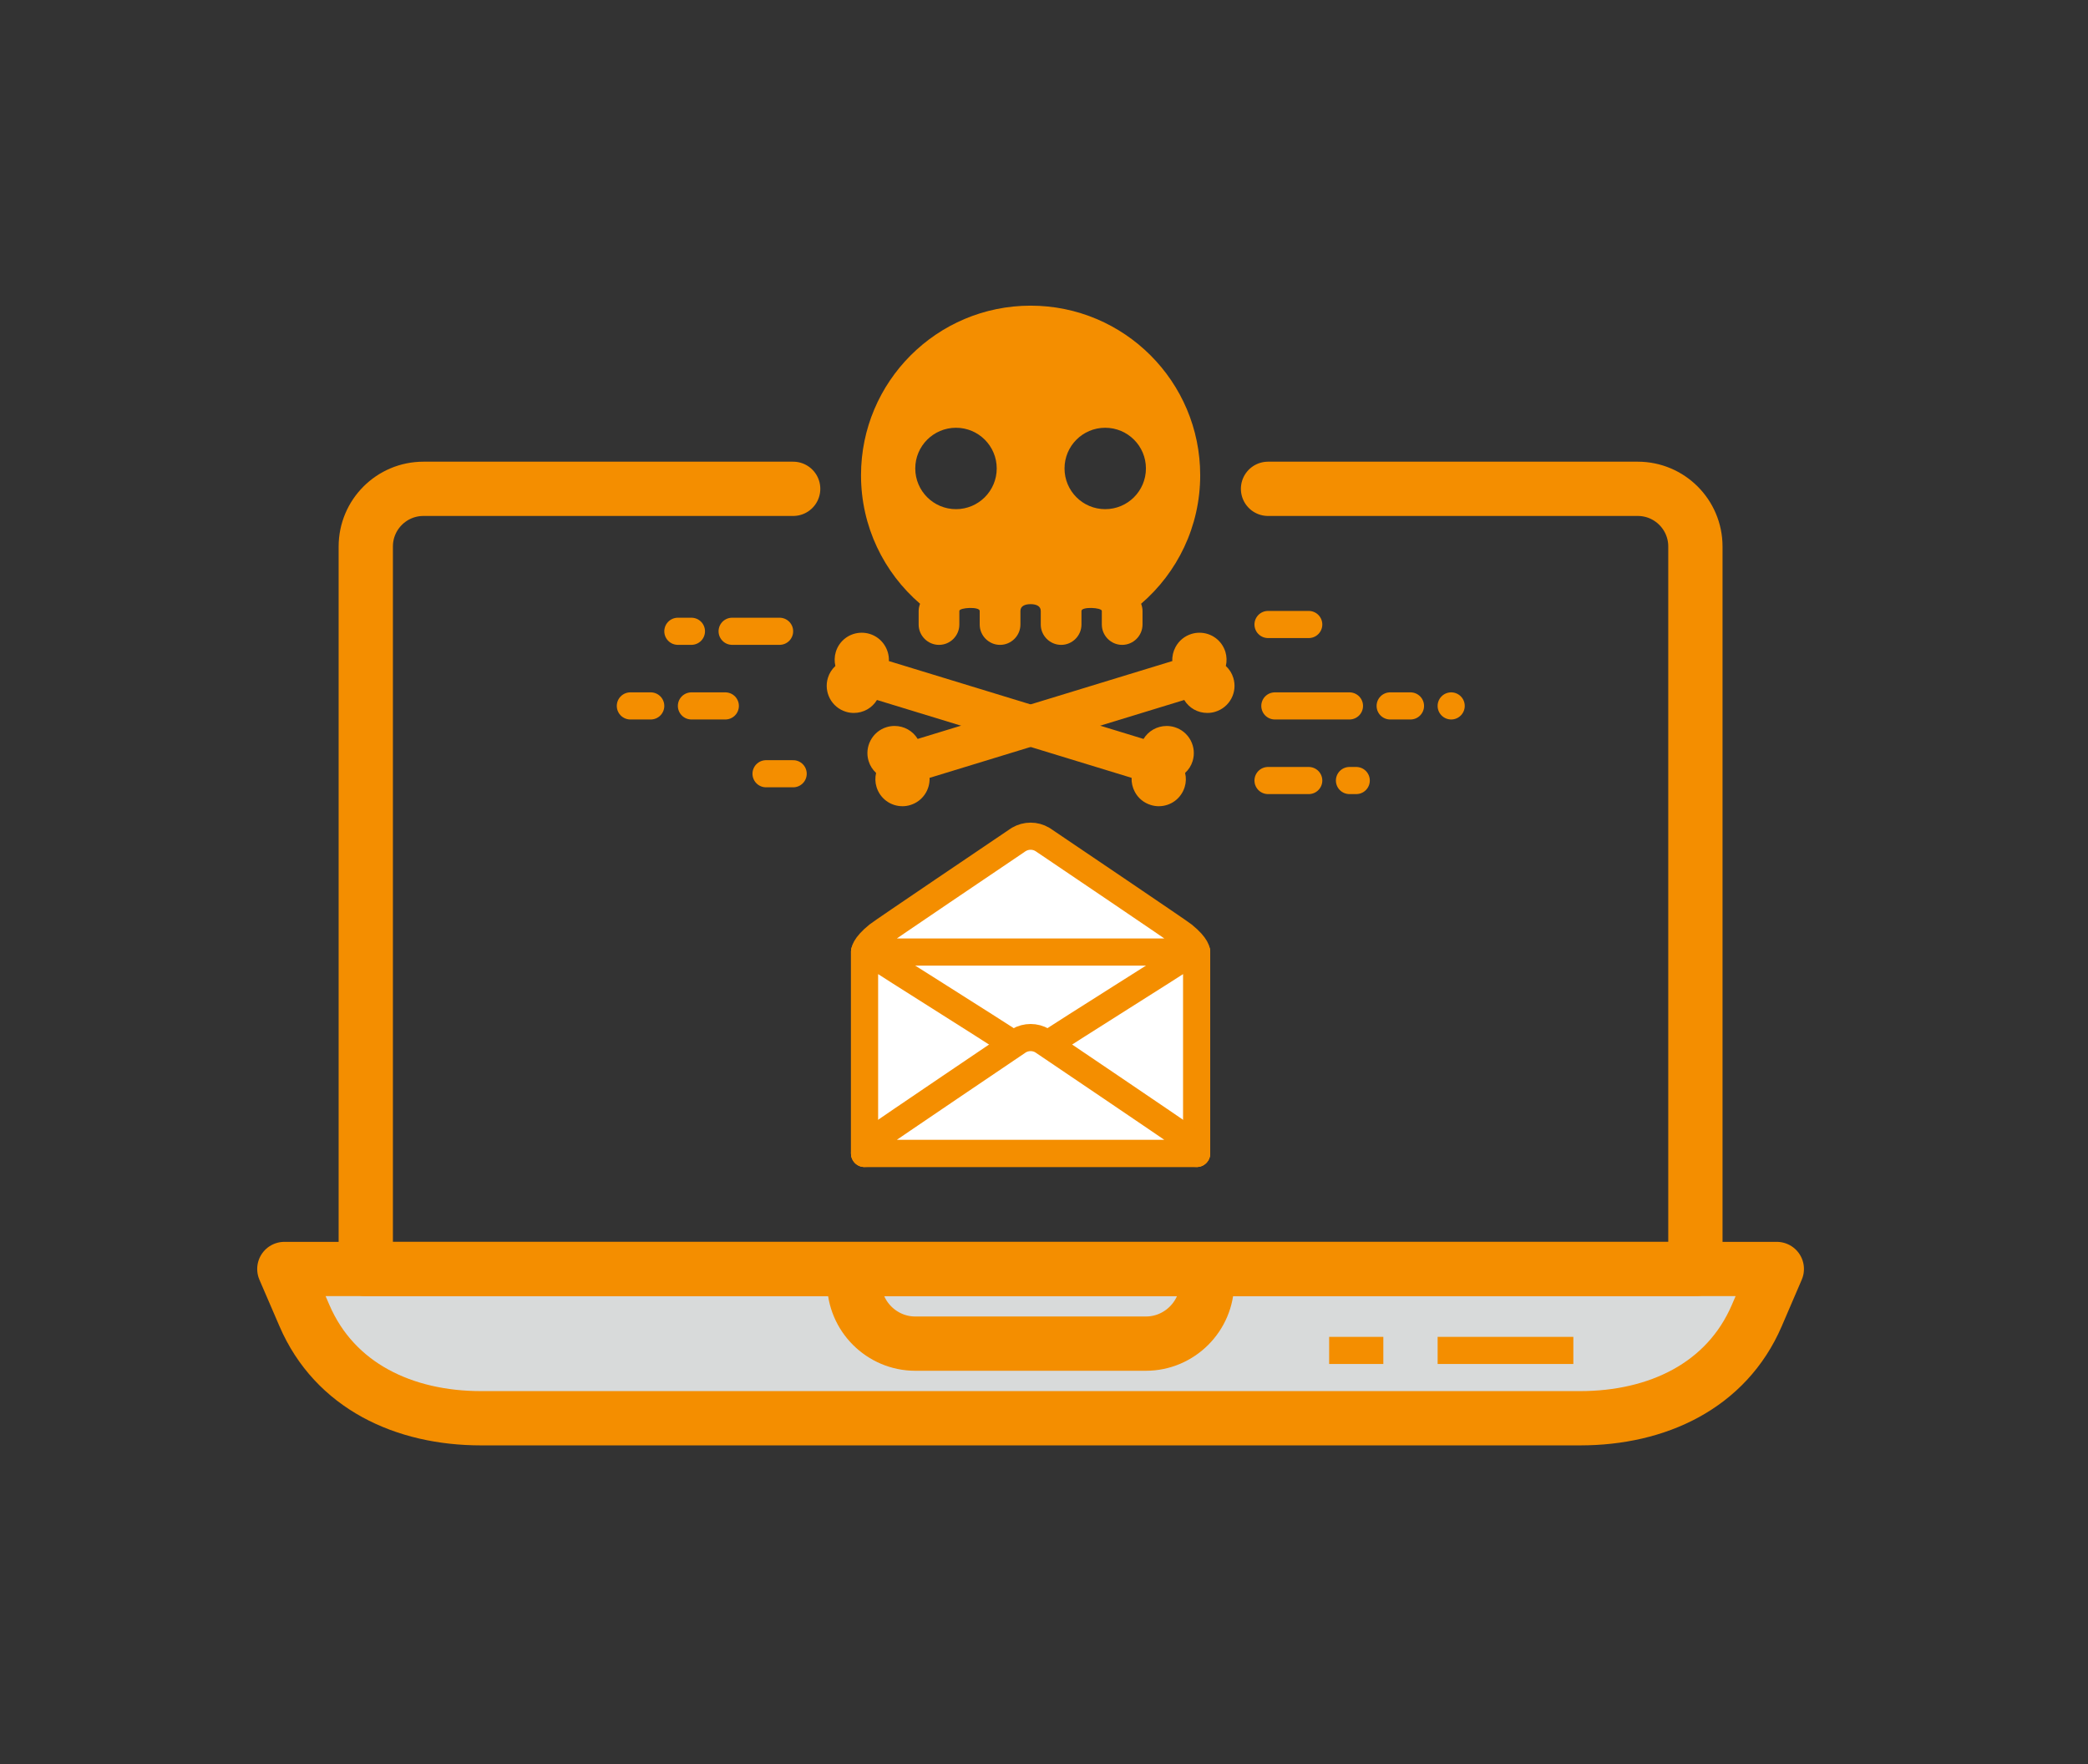 <?xml version="1.0" encoding="utf-8"?>
<!-- Generator: Adobe Illustrator 16.0.5, SVG Export Plug-In . SVG Version: 6.00 Build 0)  -->
<!DOCTYPE svg PUBLIC "-//W3C//DTD SVG 1.1//EN" "http://www.w3.org/Graphics/SVG/1.1/DTD/svg11.dtd">
<svg version="1.1" xmlns="http://www.w3.org/2000/svg" xmlns:xlink="http://www.w3.org/1999/xlink" x="0px" y="0px"
	 width="105.531px" height="89.159px" viewBox="0 0 105.531 89.159" enable-background="new 0 0 105.531 89.159"
	 xml:space="preserve">
<rect x="0" y="0" width="105.531" height="89.159" fill="#333333" stroke="none"/>
<g id="Ebene_1" display="none">
	<g display="inline">
		<path fill="#F48E00" d="M51.648,29.999c4.098,0,7.702-0.404,9.377-0.627c0.843-6.312,5.777-10.86,4.383-12.192
			c-2.458-2.347-5.126,3.737-8.75,1.088c-1.53-1.119-2.099-3.842-4.853-4.199v-0.036c-0.056,0.001-0.104,0.013-0.157,0.018
			c-0.055-0.005-0.103-0.017-0.158-0.018v0.036c-2.754,0.357-3.322,3.08-4.853,4.199c-3.624,2.649-6.292-3.435-8.75-1.088
			c-1.395,1.332,3.54,5.881,4.383,12.191C43.953,29.593,47.574,29.999,51.648,29.999z"/>
		<path fill="#F48E00" d="M72.006,55.132c-0.516-10.307-6.779-12.868-9.669-18.145c-1.785,0.247-5.919,0.734-10.688,0.734
			c-4.771,0-8.904-0.487-10.689-0.734c-2.89,5.276-9.153,7.838-9.67,18.145c-0.497,9.924,3.792,19.995,20.359,19.995
			C68.215,75.127,72.504,65.056,72.006,55.132z M57.275,61.621c-0.391,0.796-0.892,1.427-1.505,1.891s-1.496,0.815-2.647,1.057
			v3.319h-2.338v-3.245c-1.086-0.125-2.01-0.397-2.772-0.82c-1.044-0.58-2.014-1.352-2.909-2.312l2.362-2.424
			c1.517,1.615,2.983,2.424,4.401,2.424c0.721,0,1.341-0.251,1.858-0.753c0.518-0.501,0.776-1.091,0.776-1.771
			c0-0.571-0.165-1.072-0.497-1.504c-0.34-0.431-0.994-0.87-1.964-1.317c-1.973-0.912-3.307-1.636-4.003-2.17
			s-1.217-1.135-1.561-1.803c-0.345-0.667-0.517-1.377-0.517-2.132c0-1.252,0.456-2.323,1.368-3.214s2.063-1.369,3.456-1.436v-1.243
			h2.338v1.404c0.803,0.19,1.485,0.447,2.044,0.771c0.56,0.323,1.221,0.87,1.983,1.642l-2.399,2.337
			c-1.094-1.127-2.176-1.69-3.244-1.69c-0.631,0-1.143,0.168-1.536,0.503c-0.394,0.337-0.59,0.724-0.59,1.163
			c0,0.373,0.174,0.742,0.521,1.106c0.34,0.373,1.027,0.771,2.063,1.193c1.841,0.763,3.101,1.413,3.78,1.952
			s1.201,1.186,1.566,1.939c0.364,0.754,0.546,1.6,0.546,2.536S57.664,60.826,57.275,61.621z"/>
		<path fill="#F48E00" d="M51.648,32.171c-3.892,0-7.377-0.358-9.258-0.596c-0.036,1.249-0.229,2.348-0.544,3.34
			c1.949,0.25,5.62,0.635,9.802,0.635c4.181,0,7.852-0.385,9.801-0.635c-0.314-0.992-0.508-2.091-0.543-3.339
			C59.027,31.813,55.547,32.171,51.648,32.171z"/>
	</g>
</g>
<g id="Ebene_2" display="none">
	<path display="inline" fill="#F48E00" d="M79.187,69.321h-49.32v-8.809c5.971-0.273,18.166-1.602,28.215-7.643
		c9.275-5.575,13.909-14.033,16.186-20.304l5.729,0.56c0.683,0.066,1-0.386,0.706-1.005l-7.79-16.399
		c-0.294-0.619-0.885-0.688-1.312-0.15L60.03,30.123c-0.427,0.537-0.218,1.031,0.465,1.098l6.46,0.631
		c-2.069,4.928-5.818,10.968-12.501,14.985c-8.492,5.104-19.207,6.333-24.588,6.618V17.551c0-1.944-1.577-3.52-3.521-3.52
		c-1.944,0-3.521,1.575-3.521,3.52V72.84c0,1.945,1.576,3.52,3.521,3.52h52.841c1.944,0,3.521-1.574,3.521-3.52
		C82.707,70.897,81.131,69.321,79.187,69.321z"/>
</g>
<g id="Ebene_3">
	<path fill="#D8DADA" stroke="#F48E00" stroke-width="2.743" stroke-linejoin="round" stroke-miterlimit="10" d="M88.791,66.489
		c-1.535,3.564-5.044,5.189-8.929,5.189H24.313c-3.883,0-7.392-1.625-8.927-5.189l-1.015-2.354h75.432L88.791,66.489z"/>
	
		<line fill="none" stroke="#F48E00" stroke-width="1.371" stroke-linejoin="round" stroke-miterlimit="10" x1="72.66" y1="68.25" x2="79.52" y2="68.25"/>
	
		<line fill="none" stroke="#F48E00" stroke-width="1.371" stroke-linejoin="round" stroke-miterlimit="10" x1="69.916" y1="68.25" x2="67.177" y2="68.25"/>
	
		<path fill="none" stroke="#F48E00" stroke-width="2.743" stroke-linecap="round" stroke-linejoin="round" stroke-miterlimit="10" d="
		M61.004,64.822L61.004,64.822c0,1.695-1.39,3.085-3.087,3.085H46.259c-1.697,0-3.086-1.39-3.086-3.085"/>
	
		<path fill="none" stroke="#F48E00" stroke-width="2.743" stroke-linecap="round" stroke-linejoin="round" stroke-miterlimit="10" d="
		M40.088,24.705H21.402c-1.61,0-2.915,1.305-2.915,2.915v36.516h67.201V27.62c0-1.61-1.306-2.915-2.914-2.915H64.088"/>
	<g>
		
			<rect x="43.695" y="48.116" fill="#FFFFFF" stroke="#F48E00" stroke-width="1.371" stroke-linejoin="round" stroke-miterlimit="10" width="16.786" height="10.18"/>
		<path fill="#FFFFFF" stroke="#F48E00" stroke-width="1.371" stroke-linejoin="round" stroke-miterlimit="10" d="M60.479,48.116
			h-8.39h-8.393c0,0-0.033-0.281,0.682-0.859c0.201-0.164,6.121-4.162,7.008-4.76l0.006-0.006c0.031-0.023,0.064-0.044,0.098-0.064
			c0.005-0.003,0.008-0.005,0.008-0.005v0.001c0.183-0.109,0.385-0.162,0.592-0.162c0.205,0,0.406,0.053,0.59,0.162v-0.001
			c0,0,0.002,0.002,0.007,0.005c0.033,0.021,0.066,0.042,0.098,0.064l0.008,0.006c0.885,0.598,6.805,4.596,7.006,4.76
			C60.514,47.835,60.479,48.116,60.479,48.116z"/>
		<path fill="#FFFFFF" stroke="#F48E00" stroke-width="1.371" stroke-linejoin="round" stroke-miterlimit="10" d="M43.697,58.296
			v-5.091v-5.089c0,0,0.281-0.019,0.86,0.415c0.138,0.103,5.417,3.421,6.923,4.403c0.195,0.127,0.195,0.414,0,0.543
			c-1.504,0.98-6.785,4.302-6.923,4.405C43.978,58.317,43.697,58.296,43.697,58.296z"/>
		<path fill="#FFFFFF" stroke="#F48E00" stroke-width="1.371" stroke-linejoin="round" stroke-miterlimit="10" d="M60.479,58.296
			v-5.091v-5.089c0,0-0.28-0.019-0.859,0.415c-0.139,0.103-5.418,3.421-6.924,4.403c-0.195,0.127-0.195,0.414,0,0.543
			c1.506,0.98,6.785,4.302,6.924,4.405C60.199,58.317,60.479,58.296,60.479,58.296z"/>
		<path fill="#FFFFFF" stroke="#F48E00" stroke-width="1.371" stroke-linejoin="round" stroke-miterlimit="10" d="M60.479,58.292
			h-8.39h-8.393c0,0-0.033-0.281,0.682-0.86c0.201-0.162,7.119-4.834,7.119-4.834c0.183-0.107,0.385-0.16,0.592-0.16
			c0.205,0,0.406,0.053,0.59,0.16c0,0,6.917,4.672,7.118,4.834C60.514,58.011,60.479,58.292,60.479,58.292z"/>
	</g>
	<g>
		<path fill="#F48E00" d="M60.66,24.019c0-4.734-3.838-8.571-8.57-8.571c-4.735,0-8.573,3.837-8.573,8.571
			c0,2.599,1.159,4.923,2.984,6.495c-0.042,0.114-0.071,0.235-0.071,0.363v0.686c0,0.566,0.463,1.029,1.03,1.029
			s1.027-0.463,1.027-1.029v-0.686c0-0.175,1.029-0.227,1.029,0v0.686c0,0.566,0.463,1.029,1.027,1.029
			c0.566,0,1.031-0.463,1.031-1.029v-0.686c0-0.26,0.252-0.343,0.515-0.343c0.26,0,0.513,0.083,0.513,0.343v0.686
			c0,0.566,0.464,1.029,1.03,1.029c0.564,0,1.027-0.463,1.027-1.029v-0.686c0-0.227,1.029-0.175,1.029,0v0.686
			c0,0.566,0.463,1.029,1.027,1.029c0.566,0,1.03-0.463,1.03-1.029v-0.686c0-0.128-0.028-0.249-0.071-0.363
			C59.501,28.942,60.66,26.617,60.66,24.019z M48.318,21.619c1.135,0,2.058,0.92,2.058,2.056c0,1.137-0.923,2.058-2.058,2.058
			c-1.137,0-2.059-0.921-2.059-2.058C46.259,22.54,47.181,21.619,48.318,21.619z M55.858,25.733c-1.135,0-2.055-0.921-2.055-2.058
			c0-1.136,0.92-2.056,2.055-2.056c1.138,0,2.059,0.92,2.059,2.056C57.917,24.812,56.996,25.733,55.858,25.733z"/>
		<path fill="#F48E00" d="M58.565,40.746c-0.135,0-0.272-0.021-0.4-0.061c-0.352-0.107-0.64-0.344-0.811-0.668
			c-0.117-0.22-0.171-0.461-0.161-0.705l-12.87-3.935c-0.244,0.402-0.68,0.655-1.169,0.655c-0.135,0-0.271-0.019-0.401-0.06
			c-0.724-0.221-1.131-0.99-0.91-1.712c0.07-0.231,0.201-0.438,0.378-0.601c-0.054-0.235-0.048-0.48,0.022-0.711
			c0.178-0.581,0.705-0.97,1.311-0.97c0.136,0,0.272,0.02,0.403,0.06c0.609,0.187,0.994,0.763,0.969,1.373l12.87,3.935
			c0.244-0.401,0.682-0.655,1.17-0.655c0.135,0,0.27,0.02,0.401,0.06c0.35,0.107,0.638,0.344,0.811,0.668
			c0.171,0.324,0.206,0.694,0.1,1.044c-0.07,0.231-0.201,0.437-0.381,0.601c0.058,0.235,0.051,0.48-0.021,0.712
			C59.698,40.355,59.173,40.746,58.565,40.746L58.565,40.746z"/>
		<path fill="#F48E00" d="M45.612,40.746c-0.606,0-1.134-0.391-1.311-0.971c-0.071-0.232-0.076-0.477-0.022-0.711
			c-0.178-0.165-0.308-0.37-0.379-0.602c-0.221-0.723,0.188-1.491,0.91-1.712c0.131-0.04,0.267-0.06,0.401-0.06
			c0.49,0,0.926,0.254,1.17,0.655l12.87-3.935c-0.013-0.242,0.043-0.484,0.16-0.704c0.172-0.324,0.46-0.561,0.811-0.668
			c0.13-0.04,0.265-0.06,0.401-0.06c0.605,0,1.133,0.39,1.311,0.97c0.069,0.231,0.078,0.477,0.021,0.711
			c0.178,0.163,0.309,0.37,0.379,0.601c0.107,0.351,0.073,0.721-0.1,1.045c-0.172,0.323-0.461,0.56-0.812,0.667
			c-0.131,0.041-0.265,0.06-0.399,0.06c-0.491,0.001-0.927-0.252-1.17-0.655l-12.871,3.936c0.025,0.61-0.359,1.185-0.969,1.372
			C45.883,40.726,45.749,40.746,45.612,40.746z"/>
	</g>
	
		<line fill="#F48E00" stroke="#F48E00" stroke-width="1.371" stroke-linecap="round" stroke-linejoin="round" stroke-miterlimit="10" x1="39.402" y1="31.905" x2="37.003" y2="31.905"/>
	
		<line fill="#F48E00" stroke="#F48E00" stroke-width="1.371" stroke-linecap="round" stroke-linejoin="round" stroke-miterlimit="10" x1="34.946" y1="31.905" x2="34.26" y2="31.905"/>
	<g>
		
			<line fill="#F48E00" stroke="#F48E00" stroke-width="1.371" stroke-linecap="round" stroke-linejoin="round" stroke-miterlimit="10" x1="36.659" y1="35.677" x2="34.946" y2="35.677"/>
		
			<line fill="#F48E00" stroke="#F48E00" stroke-width="1.371" stroke-linecap="round" stroke-linejoin="round" stroke-miterlimit="10" x1="32.889" y1="35.677" x2="31.859" y2="35.677"/>
	</g>
	<g>
		
			<line fill="#F48E00" stroke="#F48E00" stroke-width="1.371" stroke-linecap="round" stroke-linejoin="round" stroke-miterlimit="10" x1="64.088" y1="39.448" x2="66.146" y2="39.448"/>
		
			<line fill="#F48E00" stroke="#F48E00" stroke-width="1.371" stroke-linecap="round" stroke-linejoin="round" stroke-miterlimit="10" x1="68.204" y1="39.448" x2="68.547" y2="39.448"/>
	</g>
	<g>
		
			<line fill="#F48E00" stroke="#F48E00" stroke-width="1.371" stroke-linecap="round" stroke-linejoin="round" stroke-miterlimit="10" x1="64.433" y1="35.677" x2="68.204" y2="35.677"/>
		
			<line fill="#F48E00" stroke="#F48E00" stroke-width="1.371" stroke-linecap="round" stroke-linejoin="round" stroke-miterlimit="10" x1="70.261" y1="35.677" x2="71.288" y2="35.677"/>
		
			<line fill="#F48E00" stroke="#F48E00" stroke-width="1.371" stroke-linecap="round" stroke-linejoin="round" stroke-miterlimit="10" x1="73.345" y1="35.677" x2="73.345" y2="35.677"/>
	</g>
	
		<line fill="#F48E00" stroke="#F48E00" stroke-width="1.371" stroke-linecap="round" stroke-linejoin="round" stroke-miterlimit="10" x1="40.088" y1="39.105" x2="38.717" y2="39.105"/>
	
		<line fill="#F48E00" stroke="#F48E00" stroke-width="1.371" stroke-linecap="round" stroke-linejoin="round" stroke-miterlimit="10" x1="64.088" y1="31.562" x2="66.146" y2="31.562"/>
</g>
<g id="Ebene_4" display="none">
	<g display="inline">
		<path fill="#F48E00" d="M62.023,35.437c-0.64,0-0.958,0.295-1.155,0.687c-0.418,0.812-0.468,2.998-0.468,5.113
			c0,2.113,0.05,4.301,0.468,5.111c0.197,0.395,0.516,0.688,1.155,0.688s1.008-0.293,1.204-0.688
			c0.418-0.811,0.467-2.998,0.467-5.111c0-2.115-0.049-4.301-0.467-5.113C63.031,35.731,62.663,35.437,62.023,35.437z"/>
		<path fill="#F48E00" d="M76.647,59.329l-5.427-5.428c-0.158-0.158-0.336-0.281-0.509-0.416c5.744-9.084,4.678-21.269-3.233-29.181
			c-4.44-4.441-10.344-6.886-16.623-6.886c-6.28,0-12.186,2.445-16.627,6.887c-9.166,9.167-9.166,24.083-0.001,33.249
			c4.441,4.441,10.346,6.887,16.626,6.887c4.521,0,8.835-1.285,12.561-3.652c0.133,0.172,0.255,0.348,0.411,0.506l5.427,5.428
			c1.021,1.021,2.359,1.531,3.697,1.531c1.339,0,2.676-0.51,3.697-1.531C78.688,64.68,78.688,61.37,76.647,59.329z M43.906,48.879
			c-0.786,0.762-2.113,1.303-3.81,1.303c-1.721,0-2.998-0.49-3.784-1.277c-0.86-0.861-1.156-2.09-1.156-3.883h3.491
			c0,0.713,0.048,1.229,0.368,1.598c0.196,0.221,0.54,0.416,1.081,0.416s0.886-0.146,1.105-0.441
			c0.246-0.295,0.345-0.762,0.345-1.475c0-1.672-0.271-1.967-1.523-2.482l-2.212-0.91c-1.77-0.736-2.507-1.67-2.507-4.398
			c0-1.622,0.516-2.974,1.572-3.883c0.836-0.713,1.893-1.105,3.22-1.105c1.549,0,2.679,0.393,3.44,1.105
			c0.959,0.885,1.353,2.286,1.353,4.055h-3.49c0-0.615,0-1.18-0.296-1.573c-0.195-0.27-0.491-0.442-1.007-0.442
			c-0.492,0-0.811,0.197-1.008,0.467c-0.222,0.294-0.295,0.664-0.295,1.253c0,1.105,0.196,1.426,1.205,1.844l2.187,0.885
			c2.212,0.885,2.851,1.893,2.851,5.062C45.036,46.766,44.815,47.995,43.906,48.879z M55.287,35.633h-4.571v3.958h3.933v3.146
			h-3.933v4.104h4.571v3.146h-8.062v-17.5h8.062V35.633z M65.883,48.438c-0.812,0.957-1.894,1.744-3.859,1.744
			s-2.999-0.787-3.81-1.744c-1.401-1.672-1.303-4.842-1.303-7.201s-0.099-5.53,1.303-7.202c0.811-0.958,1.844-1.745,3.81-1.745
			s3.048,0.787,3.859,1.745c1.4,1.672,1.302,4.842,1.302,7.202S67.283,46.766,65.883,48.438z"/>
	</g>
</g>
<g id="Ebene_5" display="none">
	<g display="inline">
		<path fill="#F48E00" d="M87.898,54.303l0.221-0.282c0.06,0.038,0.127,0.062,0.198,0.062c0.114,0,0.221-0.052,0.292-0.143
			l1.349-1.73c0.061-0.078,0.088-0.175,0.075-0.273c-0.012-0.099-0.062-0.186-0.14-0.247l-1.325-1.032
			c-0.155-0.121-0.398-0.091-0.519,0.063l-1.35,1.731c-0.062,0.077-0.088,0.175-0.076,0.272c0.013,0.099,0.062,0.187,0.141,0.247
			l0.051,0.04l-0.215,0.275c-1.615-1.095-3.51-1.807-5.552-2.007v-2.154h0.395c0.183,0,0.33-0.147,0.33-0.33v-2.089
			c0-0.183-0.147-0.33-0.33-0.33h-3.157c-0.183,0-0.33,0.147-0.33,0.33v2.089c0,0.183,0.147,0.33,0.33,0.33h0.396v2.154
			c-2.064,0.203-3.978,0.929-5.604,2.043l-0.164-0.21l0.052-0.04c0.078-0.061,0.128-0.148,0.14-0.247
			c0.012-0.098-0.016-0.195-0.075-0.272l-1.351-1.73c-0.12-0.155-0.364-0.186-0.519-0.064l-1.325,1.032
			c-0.078,0.061-0.128,0.148-0.14,0.247c-0.012,0.098,0.014,0.195,0.075,0.272l1.349,1.731c0.07,0.09,0.178,0.143,0.293,0.143
			c0.07,0,0.138-0.024,0.197-0.062l0.173,0.222c-2.43,2.205-3.96,5.387-3.96,8.92c0,6.639,5.402,12.042,12.042,12.042
			s12.041-5.403,12.041-12.042C91.906,59.708,90.356,56.509,87.898,54.303z M79.865,72.586c-5.142,0-9.323-4.183-9.323-9.322
			c0-5.141,4.182-9.322,9.323-9.322c5.14,0,9.322,4.182,9.322,9.322C89.188,68.404,85.005,72.586,79.865,72.586z"/>
		<path fill="#F48E00" d="M79.865,56.792c0.429,0,0.776-0.348,0.776-0.776v-1.107c0-0.429-0.348-0.776-0.776-0.776
			c-0.43,0-0.777,0.348-0.777,0.776v1.107C79.088,56.444,79.436,56.792,79.865,56.792z"/>
		<path fill="#F48E00" d="M79.865,69.61c-0.43,0-0.777,0.348-0.777,0.776v1.106c0,0.43,0.348,0.777,0.777,0.777
			c0.429,0,0.776-0.348,0.776-0.777v-1.106C80.642,69.958,80.294,69.61,79.865,69.61z"/>
		<path fill="#F48E00" d="M88.157,62.423H87.05c-0.429,0-0.776,0.349-0.776,0.776c0,0.43,0.348,0.777,0.776,0.777h1.107
			c0.43,0,0.777-0.348,0.777-0.777C88.935,62.772,88.587,62.423,88.157,62.423z"/>
		<path fill="#F48E00" d="M72.68,62.423h-1.107c-0.43,0-0.777,0.349-0.777,0.776c0,0.43,0.348,0.777,0.777,0.777h1.107
			c0.43,0,0.777-0.348,0.777-0.777C73.457,62.772,73.109,62.423,72.68,62.423z"/>
		<path fill="#F48E00" d="M81.022,61.409c-0.006-0.036-0.006-0.07-0.015-0.106l-0.882-3.608c-0.144-0.589-0.379-0.589-0.522,0
			l-0.882,3.608c-0.009,0.036-0.01,0.07-0.015,0.106c-0.588,0.381-0.979,1.04-0.979,1.791c0,1.18,0.958,2.138,2.138,2.138
			c1.178,0,2.138-0.958,2.138-2.138C82.003,62.449,81.61,61.79,81.022,61.409z M79.865,64.017c-0.45,0-0.817-0.366-0.817-0.817
			c0-0.449,0.367-0.815,0.817-0.815c0.449,0,0.815,0.366,0.815,0.815C80.681,63.651,80.314,64.017,79.865,64.017z"/>
	</g>
	<g display="inline">
		<path fill="#F48E00" d="M24.569,46.236c0-2.541,2.061-4.602,4.603-4.602h31.88c2.541,0,4.602,2.061,4.602,4.602v25.458
			c0,2.542-2.061,4.604-4.602,4.604h-31.88c-2.542,0-4.603-2.062-4.603-4.604V46.236z"/>
	</g>
	<g display="inline">
		<path fill="#F48E00" d="M60.549,44.951h-4.602V29.469c0-5.975-4.862-10.835-10.836-10.835c-5.973,0-10.834,4.86-10.834,10.835
			v15.482h-4.603V29.469c0-8.512,6.925-15.437,15.437-15.437c8.513,0,15.438,6.925,15.438,15.437V44.951z"/>
	</g>
</g>
<g id="Ebene_6" display="none">
	<g display="inline">
		<path fill="#F48E00" d="M22.96,36.48H52.42c0.216-3.131,1.083-6.077,2.448-8.728c0.099-0.192,0.189-0.39,0.295-0.58
			c0.2-0.363,0.422-0.713,0.64-1.065c0.11-0.174,0.21-0.353,0.324-0.524c0.245-0.369,0.51-0.724,0.777-1.078
			c0.105-0.139,0.201-0.286,0.309-0.422c0.383-0.484,0.782-0.954,1.201-1.405l0,0l0,0H22.631c-3.112,0-5.657,2.546-5.657,5.658
			v2.486v37.341c0,3.111,2.545,5.656,5.657,5.656h36.583v-5.987H22.96V36.48z"/>
		<path fill="#F48E00" d="M62.715,57.022v21.579l12.225-6.461l12.225,6.461V57.022c-3.529,2.28-7.721,3.622-12.226,3.622
			S66.243,59.302,62.715,57.022z"/>
		<path fill="#F48E00" d="M74.939,19.806c-10.073,0-18.239,8.166-18.239,18.239s8.166,18.24,18.239,18.24
			c10.072,0,18.239-8.167,18.239-18.24S85.012,19.806,74.939,19.806z M82.918,49.076l-7.979-5.796l-7.979,5.796l3.049-9.377
			l-7.978-5.797h9.86l3.048-9.378l3.048,9.378h9.861l-7.979,5.797L82.918,49.076z"/>
	</g>
</g>
</svg>
